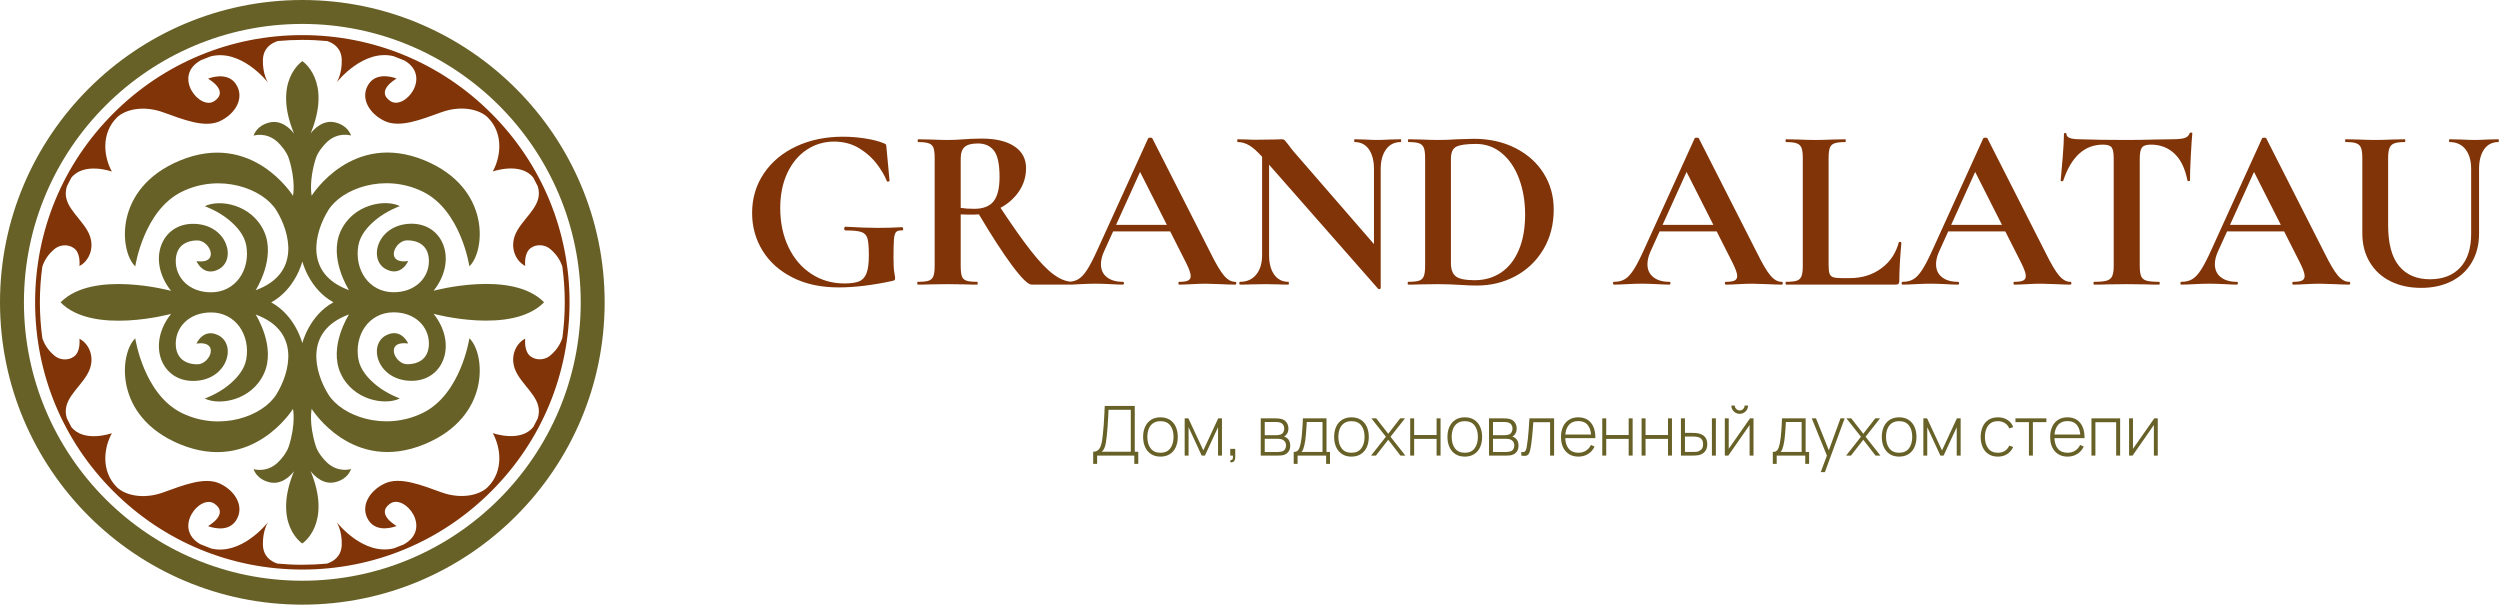 <?xml version="1.0" encoding="UTF-8"?> <svg xmlns="http://www.w3.org/2000/svg" width="215" height="52" viewBox="0 0 215 52" fill="none"><path d="M26.714 40.513C26.714 40.513 27.517 41.673 28.677 41.495C29.144 41.423 29.899 41.138 30.194 40.335C30.194 40.335 29.123 40.692 28.142 39.799C27.818 39.505 27.333 38.915 27.16 38.372C26.535 36.408 26.803 35.159 26.803 35.159C26.803 35.159 30.283 40.781 36.529 38.193C42.288 35.807 41.705 30.341 40.366 29.092C40.366 29.092 39.652 33.91 36.351 35.516C33.047 37.124 29.391 35.784 28.231 33.91C27.071 32.036 26.089 28.468 30.015 27.04C29.973 27.105 28.243 29.833 29.302 32.125C30.372 34.446 33.139 34.892 34.388 34.267C34.388 34.267 33.265 33.871 32.335 33.107C31.616 32.516 30.974 31.772 30.818 30.876C30.461 28.824 31.711 26.861 33.852 26.861C35.726 26.861 36.886 28.11 36.886 29.538C36.886 30.787 36.083 31.322 35.012 31.322C33.942 31.322 33.049 29.27 35.102 29.538C35.102 29.538 34.517 28.18 33.228 28.824C31.622 29.627 32.425 32.661 35.28 32.75C38.135 32.839 39.385 29.612 37.288 26.988C37.288 26.988 44.025 28.824 46.791 25.996C44.025 23.169 37.288 25.005 37.288 25.005C39.385 22.381 38.135 19.153 35.28 19.242C32.425 19.332 31.622 22.366 33.228 23.169C34.517 23.813 35.102 22.455 35.102 22.455C33.049 22.722 33.941 20.67 35.012 20.67C36.083 20.67 36.886 21.206 36.886 22.455C36.886 23.882 35.726 25.132 33.852 25.132C31.711 25.132 30.461 23.169 30.818 21.116C30.974 20.221 31.616 19.476 32.335 18.885C33.265 18.122 34.388 17.725 34.388 17.725C33.139 17.101 30.372 17.547 29.302 19.867C28.243 22.16 29.973 24.887 30.015 24.952C26.089 23.525 27.071 19.956 28.231 18.082C29.391 16.209 33.047 14.868 36.351 16.476C39.652 18.082 40.366 22.901 40.366 22.901C41.705 21.652 42.288 16.185 36.529 13.799C30.283 11.212 26.803 16.833 26.803 16.833C26.803 16.833 26.535 15.584 27.16 13.621C27.333 13.078 27.818 12.487 28.142 12.193C29.123 11.301 30.194 11.658 30.194 11.658C29.899 10.855 29.144 10.57 28.677 10.498C27.517 10.319 26.714 11.479 26.714 11.479C28.588 6.928 26 5.255 26 5.255V5.263C26 5.263 23.412 6.936 25.286 11.487C25.286 11.487 24.483 10.327 23.323 10.505C22.856 10.577 22.1 10.862 21.806 11.665C21.806 11.665 22.877 11.308 23.858 12.201C24.181 12.495 24.667 13.085 24.84 13.628C25.464 15.591 25.197 16.841 25.197 16.841C25.197 16.841 21.717 11.219 15.47 13.807C9.712 16.193 10.295 21.659 11.633 22.908C11.633 22.908 12.347 18.09 15.649 16.484C18.953 14.876 22.609 16.216 23.769 18.09C24.929 19.964 25.91 23.532 21.985 24.96C22.027 24.895 23.757 22.167 22.698 19.875C21.628 17.555 18.861 17.108 17.612 17.733C17.612 17.733 18.735 18.13 19.664 18.893C20.384 19.484 21.026 20.228 21.181 21.124C21.538 23.176 20.289 25.139 18.148 25.139C16.274 25.139 15.114 23.89 15.114 22.462C15.114 21.213 15.917 20.678 16.987 20.678C18.058 20.678 18.951 22.73 16.898 22.462C16.898 22.462 17.483 23.82 18.772 23.176C20.378 22.373 19.575 19.339 16.72 19.25C13.864 19.161 12.615 22.388 14.712 25.013C14.712 25.013 7.975 23.176 5.209 26.004C7.975 28.832 14.712 26.995 14.712 26.995C12.615 29.62 13.864 32.847 16.72 32.758C19.575 32.669 20.378 29.635 18.772 28.831C17.483 28.187 16.898 29.545 16.898 29.545C18.951 29.278 18.058 31.33 16.987 31.33C15.917 31.33 15.114 30.795 15.114 29.545C15.114 28.118 16.274 26.869 18.148 26.869C20.289 26.869 21.538 28.832 21.181 30.884C21.026 31.779 20.384 32.524 19.664 33.115C18.735 33.878 17.612 34.275 17.612 34.275C18.861 34.899 21.628 34.453 22.698 32.133C23.757 29.841 22.027 27.113 21.985 27.048C25.91 28.476 24.929 32.044 23.769 33.918C22.609 35.792 18.953 37.132 15.649 35.524C12.347 33.918 11.633 29.099 11.633 29.099C10.295 30.349 9.712 35.815 15.47 38.201C21.717 40.789 25.197 35.167 25.197 35.167C25.197 35.167 25.464 36.416 24.84 38.379C24.667 38.922 24.181 39.513 23.858 39.807C22.877 40.699 21.806 40.343 21.806 40.343C22.1 41.146 22.855 41.431 23.323 41.503C24.483 41.681 25.286 40.521 25.286 40.521C23.412 45.072 26 46.745 26 46.745V46.737C26 46.737 28.588 45.064 26.714 40.513ZM26 29.513V29.52C26 29.52 25.421 27.146 23.324 26.004C25.421 24.862 26 22.487 26 22.487V22.48C26 22.48 26.579 24.854 28.676 25.996C26.579 27.138 26 29.513 26 29.513Z" fill="#676127"></path><path d="M42.25 9.75C37.91 5.409 32.139 3.019 26 3.019C19.861 3.019 14.09 5.409 9.75 9.75C5.409 14.09 3.019 19.861 3.019 26C3.019 32.139 5.409 37.91 9.75 42.25C14.09 46.591 19.861 48.981 26 48.981C32.139 48.981 37.91 46.591 42.25 42.25C46.591 37.91 48.981 32.139 48.981 26C48.981 19.861 46.591 14.09 42.25 9.75ZM23.852 48.468C23.258 48.267 22.638 47.82 22.611 46.859C22.578 45.678 23 44.986 23.05 44.907C22.92 45.071 20.734 47.783 18.168 47.173C17.85 47.055 17.535 46.931 17.224 46.8C14.826 45.421 17.209 42.473 18.44 43.315C19.749 44.211 17.889 45.244 17.889 45.244C17.889 45.244 19.543 45.932 20.299 44.761C21.057 43.59 20.261 42.228 18.922 41.593C17.614 40.973 15.753 41.731 14.032 42.35C12.31 42.971 10.744 42.59 10.045 41.891C8.667 40.513 8.934 38.494 9.623 37.254C9.623 37.254 7.238 38.104 6.137 36.725C6.003 36.477 5.874 36.225 5.749 35.972C5.277 34.438 6.706 33.529 7.488 32.225C8.315 30.848 7.657 29.543 6.83 29.13C6.83 29.13 6.938 30.002 6.538 30.493C6.137 30.984 5.271 31.078 4.681 30.584C4.109 30.106 3.81 29.591 3.64 29.078C3.503 28.072 3.43 27.044 3.43 26C3.43 24.96 3.502 23.938 3.638 22.936C3.808 22.421 4.107 21.904 4.681 21.424C5.271 20.93 6.137 21.024 6.538 21.515C6.938 22.006 6.83 22.878 6.83 22.878C7.657 22.465 8.314 21.16 7.487 19.783C6.701 18.472 5.262 17.56 5.756 16.013C5.875 15.772 5.997 15.533 6.125 15.297C7.22 13.897 9.623 14.754 9.623 14.754C8.934 13.514 8.667 11.495 10.044 10.117C10.744 9.418 12.309 9.037 14.031 9.658C15.753 10.277 17.613 11.035 18.922 10.414C20.261 9.78 21.057 8.417 20.299 7.247C19.542 6.076 17.889 6.765 17.889 6.765C17.889 6.765 19.749 7.797 18.439 8.693C17.199 9.542 14.788 6.539 17.284 5.175C17.554 5.062 17.827 4.954 18.103 4.852C20.696 4.18 22.918 6.936 23.05 7.101C22.999 7.022 22.577 6.33 22.61 5.149C22.638 4.169 23.282 3.724 23.887 3.529C24.582 3.465 25.287 3.43 25.999 3.43C26.724 3.43 27.44 3.466 28.147 3.532C28.742 3.733 29.362 4.18 29.389 5.141C29.422 6.322 29 7.013 28.949 7.092C29.079 6.929 31.266 4.217 33.832 4.827C34.15 4.945 34.465 5.069 34.776 5.2C37.174 6.579 34.79 9.527 33.56 8.685C32.251 7.789 34.11 6.756 34.11 6.756C34.11 6.756 32.457 6.068 31.7 7.238C30.942 8.409 31.738 9.772 33.078 10.406C34.386 11.027 36.246 10.269 37.968 9.649C39.69 9.029 41.255 9.41 41.955 10.109C43.332 11.487 43.065 13.506 42.377 14.746C42.377 14.746 44.762 13.896 45.863 15.275C45.997 15.523 46.126 15.774 46.251 16.028C46.723 17.561 45.294 18.471 44.512 19.774C43.685 21.152 44.343 22.457 45.17 22.87C45.17 22.87 45.062 21.997 45.462 21.506C45.862 21.015 46.728 20.922 47.319 21.416C47.891 21.894 48.189 22.409 48.36 22.921C48.497 23.928 48.57 24.956 48.57 26C48.57 27.04 48.498 28.062 48.362 29.064C48.192 29.579 47.893 30.096 47.319 30.576C46.728 31.07 45.862 30.976 45.462 30.485C45.062 29.994 45.17 29.121 45.17 29.121C44.343 29.535 43.685 30.84 44.512 32.217C45.298 33.527 46.738 34.44 46.243 35.987C46.124 36.228 46.002 36.467 45.875 36.703C44.779 38.103 42.377 37.246 42.377 37.246C43.066 38.486 43.333 40.505 41.955 41.882C41.256 42.582 39.69 42.963 37.968 42.342C36.247 41.723 34.386 40.965 33.078 41.585C31.738 42.219 30.942 43.582 31.7 44.753C32.457 45.924 34.111 45.235 34.111 45.235C34.111 45.235 32.251 44.203 33.56 43.306C34.8 42.457 37.212 45.461 34.716 46.824C34.445 46.938 34.172 47.045 33.897 47.148C31.303 47.82 29.081 45.064 28.95 44.899C29 44.978 29.422 45.67 29.389 46.85C29.362 47.831 28.717 48.276 28.113 48.471C27.417 48.535 26.712 48.57 26 48.57C25.275 48.57 24.559 48.534 23.852 48.468Z" fill="#813408"></path><path d="M26 52C11.664 52 0 40.337 0 26C0 11.663 11.664 0 26 0C40.336 0 52 11.663 52 26C52 40.337 40.336 52 26 52ZM26 2.058C12.798 2.058 2.058 12.798 2.058 26C2.058 39.202 12.798 49.942 26 49.942C39.202 49.942 49.942 39.202 49.942 26C49.942 12.798 39.202 2.058 26 2.058Z" fill="#676127"></path><path d="M77.581 19.538C76.848 19.578 76.141 19.597 75.461 19.597C74.754 19.597 73.834 19.564 72.701 19.497C72.674 19.497 72.651 19.514 72.631 19.547C72.611 19.581 72.601 19.617 72.601 19.657C72.601 19.764 72.641 19.817 72.721 19.817C73.374 19.817 73.831 19.864 74.091 19.957C74.351 20.051 74.521 20.234 74.601 20.507C74.681 20.781 74.721 21.264 74.721 21.957C74.721 22.637 74.654 23.151 74.521 23.497C74.388 23.844 74.174 24.077 73.881 24.197C73.588 24.317 73.168 24.377 72.621 24.377C71.568 24.377 70.621 24.104 69.781 23.557C68.941 23.011 68.284 22.244 67.811 21.257C67.338 20.27 67.101 19.151 67.101 17.897C67.101 16.751 67.304 15.744 67.711 14.877C68.118 14.01 68.674 13.344 69.381 12.877C70.088 12.411 70.868 12.177 71.721 12.177C72.548 12.177 73.274 12.371 73.901 12.757C74.528 13.144 75.034 13.597 75.421 14.117C75.808 14.637 76.088 15.117 76.261 15.557C76.274 15.611 76.318 15.63 76.391 15.617C76.464 15.604 76.501 15.577 76.501 15.537L76.241 12.757C76.228 12.571 76.211 12.461 76.191 12.427C76.171 12.394 76.088 12.351 75.941 12.297C75.555 12.137 75.041 12.007 74.401 11.907C73.761 11.807 73.121 11.757 72.481 11.757C71.001 11.757 69.668 12.034 68.481 12.587C67.294 13.14 66.365 13.917 65.691 14.917C65.018 15.917 64.681 17.05 64.681 18.317C64.681 19.504 64.981 20.584 65.581 21.557C66.181 22.531 67.041 23.301 68.161 23.867C69.281 24.434 70.602 24.717 72.121 24.717C73.494 24.717 75.041 24.53 76.761 24.157C76.855 24.131 76.915 24.104 76.941 24.077C76.968 24.051 76.981 23.997 76.981 23.917C76.981 23.851 76.958 23.691 76.911 23.437C76.865 23.184 76.841 22.757 76.841 22.157C76.841 21.397 76.855 20.864 76.881 20.558C76.908 20.251 76.971 20.047 77.071 19.947C77.171 19.848 77.341 19.804 77.581 19.817C77.648 19.817 77.678 19.771 77.671 19.677C77.664 19.584 77.634 19.538 77.581 19.538Z" fill="#813408"></path><path d="M106.221 24.237C105.887 24.237 105.567 24.057 105.261 23.697C104.954 23.337 104.567 22.684 104.101 21.738L99.101 11.898C99.087 11.858 99.027 11.838 98.921 11.838C98.827 11.838 98.767 11.858 98.741 11.898L94.401 21.438C94.054 22.211 93.754 22.794 93.501 23.187C93.247 23.581 92.994 23.854 92.741 24.007C92.547 24.125 92.316 24.197 92.052 24.224C91.578 24.173 91.094 23.965 90.601 23.598C90.027 23.171 89.371 22.484 88.631 21.537C87.932 20.644 87.068 19.419 86.043 17.872C86.671 17.538 87.188 17.088 87.591 16.517C88.024 15.904 88.241 15.217 88.241 14.457C88.241 13.658 87.907 13.034 87.241 12.588C86.574 12.141 85.634 11.918 84.421 11.918C84.101 11.918 83.811 11.925 83.551 11.938C83.291 11.951 83.074 11.964 82.901 11.978C82.407 12.018 81.934 12.038 81.481 12.038C81.121 12.038 80.634 12.024 80.021 11.998L78.961 11.978C78.934 11.978 78.921 12.018 78.921 12.098C78.921 12.178 78.934 12.218 78.961 12.218C79.374 12.218 79.681 12.254 79.881 12.328C80.081 12.401 80.214 12.531 80.281 12.718C80.347 12.905 80.381 13.198 80.381 13.598V22.858C80.381 23.257 80.344 23.555 80.271 23.747C80.197 23.941 80.064 24.071 79.871 24.137C79.677 24.204 79.368 24.237 78.941 24.237C78.901 24.237 78.881 24.277 78.881 24.357C78.881 24.437 78.901 24.477 78.941 24.477C79.394 24.477 79.754 24.471 80.021 24.457L81.481 24.437L83.001 24.457C83.254 24.471 83.601 24.477 84.041 24.477C84.067 24.477 84.081 24.437 84.081 24.357C84.081 24.277 84.067 24.237 84.041 24.237C83.614 24.237 83.304 24.204 83.111 24.137C82.917 24.071 82.787 23.944 82.721 23.758C82.654 23.571 82.621 23.271 82.621 22.858V18.438C82.834 18.451 83.201 18.457 83.721 18.457C83.877 18.457 84.032 18.448 84.186 18.434C85.287 20.286 86.233 21.747 87.021 22.808C87.847 23.921 88.414 24.477 88.721 24.477H92.281C92.288 24.477 92.294 24.473 92.3 24.467C92.48 24.46 92.68 24.451 92.901 24.437C93.407 24.411 93.841 24.397 94.201 24.397C94.574 24.397 95.014 24.411 95.52 24.437C95.974 24.464 96.321 24.477 96.561 24.477C96.627 24.477 96.66 24.437 96.66 24.357C96.66 24.277 96.627 24.237 96.561 24.237C95.987 24.237 95.531 24.104 95.191 23.837C94.851 23.571 94.681 23.198 94.681 22.717C94.681 22.384 94.767 22.024 94.941 21.637L95.73 19.898H100.634L102.001 22.598C102.267 23.131 102.401 23.511 102.401 23.738C102.401 23.924 102.324 24.054 102.171 24.128C102.017 24.201 101.767 24.238 101.421 24.238C101.367 24.238 101.341 24.278 101.341 24.358C101.341 24.438 101.367 24.478 101.421 24.478C101.687 24.478 102.047 24.465 102.501 24.438C102.981 24.411 103.387 24.398 103.721 24.398C103.974 24.398 104.394 24.411 104.98 24.438C105.54 24.465 105.954 24.478 106.221 24.478C106.287 24.478 106.32 24.438 106.32 24.358C106.32 24.278 106.287 24.237 106.221 24.237ZM82.621 17.878V13.637C82.621 13.171 82.734 12.838 82.961 12.638C83.187 12.438 83.567 12.338 84.101 12.338C84.701 12.338 85.161 12.544 85.481 12.958C85.801 13.371 85.961 14.124 85.961 15.218C85.961 16.178 85.791 16.875 85.451 17.308C85.111 17.741 84.554 17.958 83.781 17.958C83.327 17.958 82.941 17.931 82.621 17.878ZM95.983 19.337L98.046 14.786L100.35 19.337H95.983Z" fill="#813408"></path><path d="M120.461 11.977L119.561 11.998C119.081 12.024 118.707 12.037 118.441 12.037C118.147 12.037 117.787 12.024 117.361 11.998L116.501 11.977C116.474 11.977 116.461 12.017 116.461 12.097C116.461 12.177 116.474 12.217 116.501 12.217C117.021 12.217 117.427 12.424 117.721 12.837C118.014 13.251 118.161 13.817 118.161 14.537V20.993L111.241 13.017C111.147 12.911 110.987 12.704 110.761 12.397C110.627 12.224 110.534 12.111 110.481 12.057C110.427 12.004 110.347 11.977 110.241 11.977C109.974 11.977 109.747 11.984 109.561 11.997L108.041 12.017C107.707 12.017 107.454 12.011 107.281 11.997L106.441 11.977C106.414 11.977 106.401 12.017 106.401 12.097C106.401 12.177 106.414 12.217 106.441 12.217C106.787 12.217 107.127 12.317 107.461 12.517C107.765 12.7 108.125 13.023 108.541 13.483V21.937C108.541 22.644 108.371 23.204 108.031 23.617C107.691 24.03 107.227 24.237 106.641 24.237C106.601 24.237 106.581 24.277 106.581 24.357C106.581 24.437 106.601 24.477 106.641 24.477C107.067 24.477 107.394 24.47 107.621 24.457L108.861 24.437L109.941 24.457C110.141 24.47 110.427 24.477 110.801 24.477C110.827 24.477 110.841 24.437 110.841 24.357C110.841 24.277 110.827 24.237 110.801 24.237C110.281 24.237 109.874 24.03 109.581 23.617C109.287 23.204 109.141 22.644 109.141 21.937V14.164L118.521 24.837C118.547 24.864 118.591 24.87 118.651 24.857C118.711 24.844 118.741 24.817 118.741 24.777V14.537C118.741 13.831 118.894 13.267 119.201 12.847C119.507 12.427 119.927 12.217 120.461 12.217C120.487 12.217 120.501 12.177 120.501 12.097C120.501 12.017 120.487 11.977 120.461 11.977Z" fill="#813408"></path><path d="M130.33 12.737C129.283 12.204 128.087 11.937 126.74 11.937C126.5 11.937 126.033 11.951 125.34 11.977C124.767 12.017 124.207 12.037 123.66 12.037C123.3 12.037 122.814 12.024 122.201 11.998L121.141 11.977C121.101 11.977 121.081 12.017 121.081 12.097C121.081 12.177 121.101 12.217 121.141 12.217C121.554 12.217 121.857 12.254 122.05 12.327C122.244 12.401 122.377 12.531 122.45 12.717C122.524 12.904 122.56 13.197 122.56 13.597V22.857C122.56 23.257 122.524 23.554 122.45 23.747C122.377 23.941 122.24 24.071 122.041 24.137C121.841 24.204 121.527 24.237 121.101 24.237C121.074 24.237 121.061 24.277 121.061 24.357C121.061 24.437 121.074 24.477 121.101 24.477C121.554 24.477 121.914 24.471 122.181 24.457L123.66 24.437C124.047 24.437 124.397 24.444 124.71 24.457C125.024 24.471 125.287 24.484 125.5 24.497C126.087 24.537 126.594 24.557 127.02 24.557C128.22 24.557 129.323 24.287 130.33 23.747C131.337 23.207 132.137 22.441 132.73 21.447C133.324 20.454 133.62 19.311 133.62 18.017C133.62 16.871 133.333 15.837 132.76 14.917C132.187 13.998 131.377 13.271 130.33 12.737ZM130.61 21.518C130.244 22.371 129.733 23.015 129.08 23.448C128.427 23.881 127.673 24.097 126.82 24.097C126.02 24.097 125.48 23.988 125.2 23.767C124.92 23.547 124.78 23.171 124.78 22.637V13.637C124.78 13.118 124.934 12.777 125.24 12.617C125.547 12.458 126.113 12.378 126.94 12.378C127.78 12.378 128.52 12.644 129.16 13.178C129.8 13.711 130.293 14.441 130.64 15.368C130.987 16.294 131.16 17.325 131.16 18.458C131.16 19.644 130.977 20.664 130.61 21.518Z" fill="#813408"></path><path d="M153.22 24.237C152.886 24.237 152.566 24.057 152.26 23.697C151.953 23.337 151.566 22.684 151.1 21.738L146.1 11.898C146.086 11.858 146.026 11.838 145.92 11.838C145.826 11.838 145.766 11.858 145.74 11.898L141.4 21.438C141.053 22.211 140.753 22.794 140.5 23.187C140.246 23.581 139.993 23.854 139.74 24.007C139.487 24.161 139.173 24.237 138.8 24.237C138.747 24.237 138.72 24.277 138.72 24.357C138.72 24.437 138.747 24.477 138.8 24.477C139.08 24.477 139.447 24.464 139.9 24.437C140.406 24.411 140.84 24.397 141.2 24.397C141.573 24.397 142.013 24.411 142.52 24.437C142.973 24.464 143.32 24.477 143.56 24.477C143.626 24.477 143.66 24.437 143.66 24.357C143.66 24.277 143.626 24.237 143.56 24.237C142.986 24.237 142.53 24.104 142.19 23.837C141.85 23.571 141.68 23.198 141.68 22.717C141.68 22.384 141.766 22.024 141.94 21.637L142.729 19.898H147.633L149 22.598C149.266 23.131 149.4 23.511 149.4 23.738C149.4 23.924 149.323 24.054 149.17 24.128C149.017 24.201 148.766 24.238 148.42 24.238C148.366 24.238 148.34 24.278 148.34 24.358C148.34 24.438 148.366 24.478 148.42 24.478C148.686 24.478 149.046 24.465 149.5 24.438C149.98 24.411 150.387 24.398 150.72 24.398C150.973 24.398 151.393 24.411 151.98 24.438C152.54 24.465 152.953 24.478 153.22 24.478C153.286 24.478 153.32 24.438 153.32 24.358C153.32 24.278 153.286 24.237 153.22 24.237ZM142.982 19.337L145.045 14.786L147.349 19.337H142.982Z" fill="#813408"></path><path d="M163.47 20.827C163.436 20.807 163.406 20.797 163.379 20.797C163.326 20.797 163.299 20.811 163.299 20.837C163.046 21.784 162.54 22.534 161.78 23.087C161.02 23.641 160.12 23.918 159.079 23.918H158.4C158.053 23.918 157.803 23.891 157.65 23.837C157.496 23.784 157.393 23.681 157.34 23.527C157.286 23.374 157.26 23.124 157.26 22.777V13.618C157.26 13.217 157.293 12.921 157.36 12.728C157.426 12.534 157.56 12.401 157.76 12.328C157.96 12.254 158.266 12.218 158.68 12.218C158.72 12.218 158.74 12.178 158.74 12.098C158.74 12.018 158.72 11.978 158.68 11.978L157.66 11.998C157.046 12.024 156.54 12.038 156.14 12.038C155.74 12.038 155.233 12.024 154.62 11.998L153.6 11.978C153.573 11.978 153.56 12.018 153.56 12.098C153.56 12.178 153.573 12.218 153.6 12.218C154.013 12.218 154.32 12.254 154.52 12.328C154.72 12.401 154.856 12.531 154.93 12.718C155.003 12.905 155.04 13.198 155.04 13.598V22.858C155.04 23.257 155.003 23.555 154.93 23.747C154.856 23.941 154.723 24.071 154.53 24.137C154.336 24.204 154.026 24.237 153.6 24.237C153.573 24.237 153.56 24.277 153.56 24.357C153.56 24.437 153.573 24.477 153.6 24.477H163.04C163.146 24.477 163.223 24.454 163.27 24.407C163.316 24.361 163.34 24.284 163.34 24.177C163.34 23.297 163.4 22.197 163.52 20.877C163.52 20.864 163.503 20.847 163.47 20.827Z" fill="#813408"></path><path d="M178.04 24.237C177.706 24.237 177.386 24.057 177.079 23.697C176.773 23.337 176.386 22.684 175.92 21.738L170.92 11.898C170.906 11.858 170.846 11.838 170.74 11.838C170.646 11.838 170.586 11.858 170.56 11.898L166.22 21.438C165.873 22.211 165.573 22.794 165.32 23.187C165.066 23.581 164.813 23.854 164.56 24.007C164.306 24.161 163.993 24.237 163.62 24.237C163.567 24.237 163.54 24.277 163.54 24.357C163.54 24.437 163.567 24.477 163.62 24.477C163.9 24.477 164.266 24.464 164.72 24.437C165.226 24.411 165.66 24.397 166.02 24.397C166.393 24.397 166.833 24.411 167.34 24.437C167.793 24.464 168.14 24.477 168.38 24.477C168.446 24.477 168.479 24.437 168.479 24.357C168.479 24.277 168.446 24.237 168.38 24.237C167.806 24.237 167.35 24.104 167.01 23.837C166.67 23.571 166.5 23.198 166.5 22.717C166.5 22.384 166.586 22.024 166.76 21.637L167.548 19.898H172.453L173.82 22.598C174.086 23.131 174.22 23.511 174.22 23.738C174.22 23.924 174.143 24.054 173.99 24.128C173.836 24.201 173.586 24.238 173.24 24.238C173.186 24.238 173.16 24.278 173.16 24.358C173.16 24.438 173.186 24.478 173.24 24.478C173.506 24.478 173.866 24.465 174.32 24.438C174.8 24.411 175.206 24.398 175.54 24.398C175.793 24.398 176.213 24.411 176.799 24.438C177.359 24.465 177.773 24.478 178.04 24.478C178.106 24.478 178.139 24.438 178.139 24.358C178.139 24.278 178.106 24.237 178.04 24.237ZM167.802 19.337L169.865 14.786L172.169 19.337H167.802Z" fill="#813408"></path><path d="M184.209 12.687C184.336 12.521 184.592 12.438 184.979 12.438C185.779 12.438 186.452 12.694 186.999 13.207C187.546 13.721 187.919 14.491 188.119 15.518C188.132 15.557 188.172 15.577 188.239 15.577C188.306 15.577 188.339 15.557 188.339 15.518C188.339 14.984 188.362 14.277 188.409 13.397C188.456 12.518 188.499 11.877 188.539 11.477C188.539 11.424 188.502 11.397 188.429 11.397C188.356 11.397 188.312 11.424 188.299 11.477C188.232 11.677 188.082 11.811 187.849 11.877C187.616 11.944 187.246 11.977 186.739 11.977L185.379 11.998C184.499 12.024 183.666 12.037 182.879 12.037C181.346 12.037 180.006 12.017 178.859 11.977C178.099 11.977 177.719 11.831 177.719 11.537C177.719 11.471 177.682 11.437 177.609 11.437C177.536 11.437 177.499 11.471 177.499 11.537C177.499 11.964 177.466 12.601 177.399 13.447C177.332 14.294 177.273 14.984 177.219 15.518C177.219 15.557 177.252 15.581 177.319 15.588C177.386 15.594 177.426 15.577 177.439 15.537C178.132 13.471 179.272 12.438 180.859 12.438C181.232 12.438 181.479 12.518 181.599 12.677C181.719 12.837 181.779 13.144 181.779 13.597V22.857C181.779 23.257 181.736 23.554 181.649 23.747C181.562 23.941 181.402 24.071 181.169 24.137C180.936 24.204 180.579 24.237 180.099 24.237C180.059 24.237 180.039 24.277 180.039 24.357C180.039 24.437 180.059 24.477 180.099 24.477C180.593 24.477 180.979 24.471 181.259 24.457L182.879 24.437L184.539 24.457C184.819 24.471 185.199 24.477 185.679 24.477C185.719 24.477 185.739 24.437 185.739 24.357C185.739 24.277 185.719 24.237 185.679 24.237C185.186 24.237 184.826 24.204 184.599 24.137C184.372 24.071 184.219 23.944 184.139 23.757C184.059 23.571 184.019 23.271 184.019 22.857V13.637C184.019 13.171 184.082 12.854 184.209 12.687Z" fill="#813408"></path><path d="M202.019 24.237C201.686 24.237 201.366 24.057 201.059 23.697C200.752 23.337 200.365 22.684 199.899 21.738L194.899 11.898C194.886 11.858 194.826 11.838 194.719 11.838C194.626 11.838 194.566 11.858 194.539 11.898L190.199 21.438C189.852 22.211 189.552 22.794 189.299 23.187C189.046 23.581 188.792 23.854 188.539 24.007C188.286 24.161 187.972 24.237 187.599 24.237C187.546 24.237 187.519 24.277 187.519 24.357C187.519 24.437 187.546 24.477 187.599 24.477C187.879 24.477 188.246 24.464 188.699 24.437C189.206 24.411 189.639 24.397 189.999 24.397C190.372 24.397 190.812 24.411 191.319 24.437C191.772 24.464 192.119 24.477 192.359 24.477C192.426 24.477 192.459 24.437 192.459 24.357C192.459 24.277 192.426 24.237 192.359 24.237C191.786 24.237 191.329 24.104 190.989 23.837C190.649 23.571 190.479 23.198 190.479 22.717C190.479 22.384 190.566 22.024 190.739 21.637L191.528 19.898H196.432L197.799 22.598C198.066 23.131 198.199 23.511 198.199 23.738C198.199 23.924 198.122 24.054 197.969 24.128C197.816 24.201 197.566 24.238 197.219 24.238C197.166 24.238 197.139 24.278 197.139 24.358C197.139 24.438 197.166 24.478 197.219 24.478C197.486 24.478 197.846 24.465 198.299 24.438C198.779 24.411 199.186 24.398 199.519 24.398C199.772 24.398 200.192 24.411 200.779 24.438C201.339 24.465 201.752 24.478 202.019 24.478C202.085 24.478 202.119 24.438 202.119 24.358C202.119 24.278 202.085 24.237 202.019 24.237ZM191.782 19.337L193.845 14.786L196.149 19.337H191.782Z" fill="#813408"></path><path d="M214.859 11.977L213.939 11.998C213.459 12.024 213.092 12.037 212.839 12.037C212.532 12.037 212.126 12.024 211.619 11.998L210.659 11.977C210.633 11.977 210.619 12.017 210.619 12.097C210.619 12.177 210.633 12.217 210.659 12.217C211.246 12.217 211.703 12.424 212.029 12.837C212.356 13.251 212.519 13.817 212.519 14.537V20.117C212.519 21.371 212.206 22.334 211.579 23.007C210.952 23.681 210.086 24.017 208.979 24.017C207.832 24.017 206.946 23.637 206.319 22.877C205.692 22.117 205.379 20.944 205.379 19.357V13.637C205.379 13.237 205.416 12.941 205.489 12.748C205.562 12.554 205.696 12.417 205.889 12.337C206.082 12.257 206.386 12.217 206.799 12.217C206.839 12.217 206.859 12.177 206.859 12.097C206.859 12.017 206.839 11.977 206.799 11.977L205.779 11.998C205.166 12.024 204.659 12.037 204.259 12.037C203.899 12.037 203.412 12.024 202.799 11.998L201.739 11.977C201.699 11.977 201.679 12.017 201.679 12.097C201.679 12.177 201.699 12.217 201.739 12.217C202.153 12.217 202.456 12.254 202.649 12.327C202.842 12.401 202.976 12.531 203.049 12.717C203.122 12.904 203.159 13.197 203.159 13.597V20.057C203.159 21.017 203.376 21.854 203.809 22.567C204.243 23.281 204.839 23.824 205.599 24.197C206.359 24.57 207.232 24.757 208.219 24.757C209.206 24.757 210.076 24.567 210.829 24.187C211.583 23.807 212.166 23.264 212.579 22.557C212.992 21.851 213.199 21.031 213.199 20.097V14.537C213.199 13.817 213.346 13.251 213.639 12.837C213.932 12.424 214.339 12.217 214.859 12.217C214.886 12.217 214.899 12.177 214.899 12.097C214.899 12.017 214.886 11.977 214.859 11.977Z" fill="#813408"></path><path d="M94.013 39.891V38.848C94.186 38.848 94.325 38.803 94.427 38.714C94.53 38.626 94.608 38.507 94.662 38.36C94.715 38.213 94.755 38.05 94.782 37.872C94.808 37.695 94.83 37.516 94.848 37.336C94.878 37.067 94.902 36.808 94.919 36.559C94.937 36.31 94.953 36.053 94.966 35.787C94.978 35.521 94.993 35.229 95.008 34.911H97.59V38.848H97.892V39.891H97.549V39.18H94.353V39.891H94.013ZM94.751 38.848H97.249V35.243H95.334C95.323 35.494 95.31 35.741 95.297 35.983C95.285 36.225 95.269 36.468 95.251 36.712C95.234 36.956 95.212 37.208 95.186 37.466C95.162 37.697 95.135 37.902 95.105 38.081C95.074 38.26 95.031 38.413 94.976 38.541C94.921 38.668 94.846 38.771 94.751 38.848Z" fill="#676127"></path><path d="M99.799 39.269C99.481 39.269 99.211 39.196 98.989 39.052C98.768 38.908 98.599 38.709 98.482 38.454C98.366 38.199 98.308 37.905 98.308 37.573C98.308 37.239 98.367 36.945 98.485 36.691C98.604 36.438 98.774 36.24 98.997 36.1C99.219 35.96 99.486 35.889 99.799 35.889C100.116 35.889 100.387 35.961 100.609 36.104C100.831 36.248 101 36.446 101.116 36.699C101.232 36.952 101.289 37.243 101.289 37.573C101.289 37.911 101.231 38.207 101.115 38.461C100.998 38.715 100.828 38.913 100.605 39.055C100.381 39.197 100.113 39.269 99.799 39.269ZM99.799 38.937C100.176 38.937 100.458 38.81 100.645 38.557C100.832 38.304 100.925 37.976 100.925 37.573C100.925 37.162 100.831 36.834 100.643 36.589C100.456 36.344 100.174 36.221 99.799 36.221C99.544 36.221 99.333 36.279 99.167 36.395C99.001 36.51 98.877 36.669 98.795 36.872C98.713 37.075 98.672 37.308 98.672 37.573C98.672 37.984 98.767 38.314 98.958 38.563C99.149 38.812 99.429 38.937 99.799 38.937Z" fill="#676127"></path><path d="M101.882 39.18V35.978H102.202L103.486 38.735L104.766 35.978H105.089V39.18H104.751V36.74L103.622 39.18H103.346L102.217 36.74V39.18H101.882Z" fill="#676127"></path><path d="M105.801 39.752L105.825 39.568C105.898 39.572 105.949 39.556 105.979 39.519C106.008 39.483 106.026 39.434 106.031 39.374C106.036 39.314 106.036 39.249 106.032 39.18H105.801V38.602H106.231V39.328C106.231 39.484 106.19 39.6 106.109 39.678C106.028 39.755 105.925 39.779 105.801 39.752Z" fill="#676127"></path><path d="M108.424 39.18V35.978H109.695C109.75 35.978 109.827 35.982 109.925 35.989C110.023 35.996 110.116 36.011 110.205 36.035C110.393 36.082 110.54 36.181 110.645 36.331C110.751 36.481 110.804 36.656 110.804 36.856C110.804 36.962 110.788 37.061 110.758 37.151C110.727 37.241 110.681 37.32 110.62 37.389C110.592 37.423 110.561 37.453 110.525 37.48C110.49 37.506 110.455 37.528 110.421 37.543C110.481 37.555 110.548 37.586 110.623 37.635C110.737 37.707 110.823 37.8 110.878 37.917C110.933 38.034 110.961 38.168 110.961 38.32C110.961 38.539 110.908 38.717 110.802 38.854C110.697 38.99 110.56 39.082 110.392 39.13C110.311 39.153 110.225 39.167 110.134 39.172C110.043 39.177 109.96 39.18 109.885 39.18L108.424 39.18ZM108.768 37.425H109.764C109.811 37.425 109.867 37.422 109.933 37.415C109.998 37.408 110.056 37.395 110.108 37.378C110.222 37.338 110.307 37.271 110.363 37.175C110.418 37.079 110.445 36.976 110.445 36.865C110.445 36.74 110.416 36.632 110.357 36.54C110.297 36.448 110.211 36.383 110.099 36.343C110.019 36.318 109.937 36.302 109.851 36.297C109.765 36.292 109.711 36.29 109.69 36.29H108.768V37.425ZM108.768 38.871H109.876C109.918 38.871 109.972 38.868 110.04 38.861C110.107 38.854 110.166 38.845 110.217 38.833C110.352 38.801 110.449 38.736 110.509 38.639C110.569 38.541 110.6 38.432 110.6 38.314C110.6 38.158 110.553 38.03 110.46 37.93C110.367 37.831 110.241 37.771 110.081 37.751C110.035 37.743 109.988 37.739 109.937 37.737C109.887 37.736 109.84 37.736 109.796 37.736H108.768V38.871Z" fill="#676127"></path><path d="M111.258 39.891V38.868C111.441 38.868 111.574 38.81 111.656 38.694C111.738 38.577 111.805 38.394 111.856 38.145C111.89 37.979 111.918 37.8 111.941 37.606C111.964 37.412 111.983 37.185 112 36.924C112.017 36.663 112.034 36.348 112.052 35.978H114.08V38.868H114.379V39.891H114.047V39.18H111.593V39.891H111.258ZM111.925 38.868H113.736V36.29H112.381C112.373 36.452 112.363 36.624 112.351 36.807C112.34 36.99 112.326 37.172 112.31 37.354C112.294 37.535 112.275 37.706 112.254 37.867C112.232 38.027 112.206 38.165 112.177 38.282C112.145 38.414 112.111 38.529 112.076 38.628C112.04 38.727 111.99 38.807 111.925 38.868Z" fill="#676127"></path><path d="M116.226 39.269C115.908 39.269 115.638 39.196 115.417 39.052C115.195 38.908 115.026 38.709 114.91 38.454C114.793 38.199 114.735 37.905 114.735 37.573C114.735 37.239 114.794 36.945 114.912 36.691C115.031 36.438 115.202 36.24 115.424 36.1C115.646 35.96 115.913 35.889 116.226 35.889C116.544 35.889 116.814 35.961 117.036 36.104C117.259 36.248 117.428 36.446 117.543 36.699C117.659 36.952 117.717 37.243 117.717 37.573C117.717 37.911 117.658 38.207 117.542 38.461C117.425 38.715 117.255 38.913 117.032 39.055C116.809 39.198 116.54 39.269 116.226 39.269ZM116.226 38.937C116.603 38.937 116.885 38.81 117.072 38.557C117.259 38.304 117.352 37.976 117.352 37.573C117.352 37.162 117.258 36.834 117.07 36.589C116.883 36.344 116.601 36.221 116.226 36.221C115.971 36.221 115.76 36.279 115.594 36.395C115.428 36.51 115.304 36.669 115.222 36.872C115.14 37.075 115.099 37.308 115.099 37.573C115.099 37.984 115.195 38.314 115.385 38.563C115.576 38.812 115.856 38.937 116.226 38.937Z" fill="#676127"></path><path d="M117.909 39.18L119.187 37.561L117.939 35.978H118.354L119.388 37.303L120.417 35.978H120.831L119.584 37.561L120.861 39.18H120.44L119.388 37.819L118.329 39.18H117.909Z" fill="#676127"></path><path d="M121.276 39.18V35.978H121.617V37.413H123.547V35.978H123.888V39.18H123.547V37.745H121.617V39.18H121.276Z" fill="#676127"></path><path d="M125.971 39.269C125.653 39.269 125.383 39.196 125.162 39.052C124.941 38.908 124.772 38.709 124.655 38.454C124.539 38.199 124.48 37.905 124.48 37.573C124.48 37.239 124.54 36.945 124.658 36.691C124.776 36.438 124.947 36.24 125.169 36.1C125.392 35.96 125.659 35.889 125.971 35.889C126.289 35.889 126.56 35.961 126.782 36.104C127.004 36.248 127.173 36.446 127.289 36.699C127.404 36.952 127.462 37.243 127.462 37.573C127.462 37.911 127.404 38.207 127.287 38.461C127.17 38.715 127.001 38.913 126.777 39.055C126.554 39.198 126.286 39.269 125.971 39.269ZM125.971 38.937C126.349 38.937 126.631 38.81 126.818 38.557C127.004 38.304 127.098 37.976 127.098 37.573C127.098 37.162 127.004 36.834 126.816 36.589C126.628 36.344 126.347 36.221 125.971 36.221C125.716 36.221 125.506 36.279 125.34 36.395C125.174 36.51 125.05 36.669 124.968 36.872C124.886 37.075 124.845 37.308 124.845 37.573C124.845 37.984 124.94 38.314 125.131 38.563C125.322 38.812 125.602 38.937 125.971 38.937Z" fill="#676127"></path><path d="M128.055 39.18V35.978H129.327C129.382 35.978 129.459 35.982 129.557 35.989C129.655 35.996 129.748 36.011 129.837 36.035C130.024 36.082 130.171 36.181 130.277 36.331C130.382 36.481 130.435 36.656 130.435 36.856C130.435 36.962 130.42 37.061 130.389 37.151C130.359 37.241 130.313 37.32 130.252 37.389C130.224 37.423 130.192 37.453 130.157 37.48C130.121 37.506 130.087 37.528 130.053 37.543C130.112 37.555 130.179 37.586 130.255 37.635C130.369 37.707 130.454 37.8 130.509 37.917C130.565 38.034 130.592 38.168 130.592 38.32C130.592 38.539 130.539 38.717 130.434 38.854C130.328 38.99 130.191 39.082 130.023 39.13C129.942 39.153 129.856 39.167 129.765 39.172C129.674 39.177 129.591 39.18 129.516 39.18L128.055 39.18ZM128.399 37.425H129.395C129.443 37.425 129.499 37.422 129.564 37.415C129.63 37.408 129.688 37.395 129.739 37.378C129.854 37.338 129.939 37.271 129.994 37.175C130.049 37.079 130.077 36.976 130.077 36.865C130.077 36.74 130.047 36.632 129.988 36.54C129.929 36.448 129.843 36.383 129.73 36.343C129.651 36.318 129.569 36.302 129.483 36.297C129.397 36.292 129.343 36.29 129.321 36.29H128.399V37.425ZM128.399 38.871H129.508C129.549 38.871 129.604 38.868 129.671 38.861C129.738 38.854 129.798 38.845 129.849 38.833C129.983 38.801 130.081 38.736 130.141 38.639C130.201 38.541 130.231 38.432 130.231 38.314C130.231 38.158 130.185 38.03 130.092 37.93C129.999 37.831 129.873 37.771 129.713 37.751C129.667 37.743 129.619 37.739 129.569 37.737C129.518 37.736 129.471 37.736 129.428 37.736H128.399V38.871Z" fill="#676127"></path><path d="M130.83 39.18V38.871C130.95 38.893 131.041 38.887 131.103 38.852C131.164 38.818 131.209 38.76 131.237 38.68C131.266 38.6 131.289 38.503 131.307 38.388C131.341 38.191 131.37 37.975 131.396 37.741C131.422 37.506 131.445 37.245 131.467 36.955C131.489 36.666 131.511 36.34 131.532 35.978H133.652V39.18H133.308V36.311H131.865C131.849 36.548 131.831 36.778 131.813 37.001C131.794 37.225 131.774 37.437 131.753 37.637C131.733 37.838 131.711 38.021 131.688 38.185C131.665 38.35 131.641 38.493 131.615 38.614C131.586 38.772 131.546 38.899 131.495 38.995C131.445 39.09 131.369 39.154 131.266 39.186C131.163 39.217 131.018 39.215 130.83 39.18Z" fill="#676127"></path><path d="M135.742 39.269C135.435 39.269 135.17 39.2 134.947 39.062C134.724 38.925 134.551 38.731 134.428 38.478C134.306 38.227 134.245 37.929 134.245 37.585C134.245 37.235 134.306 36.933 134.427 36.679C134.548 36.426 134.72 36.23 134.943 36.094C135.165 35.958 135.429 35.889 135.736 35.889C136.046 35.889 136.311 35.96 136.532 36.101C136.752 36.243 136.92 36.447 137.035 36.713C137.151 36.98 137.206 37.301 137.2 37.677H136.844V37.558C136.834 37.119 136.735 36.785 136.548 36.556C136.36 36.327 136.091 36.212 135.742 36.212C135.38 36.212 135.101 36.331 134.904 36.57C134.707 36.808 134.609 37.144 134.609 37.579C134.609 38.01 134.707 38.343 134.904 38.581C135.101 38.818 135.378 38.936 135.736 38.936C135.983 38.936 136.198 38.878 136.383 38.763C136.568 38.647 136.715 38.482 136.823 38.266L137.132 38.403C137.003 38.679 136.817 38.893 136.574 39.043C136.331 39.194 136.054 39.269 135.742 39.269ZM134.479 37.677V37.368H137.007V37.677H134.479Z" fill="#676127"></path><path d="M137.795 39.18V35.978H138.136V37.413H140.066V35.978H140.407V39.18H140.066V37.745H138.136V39.18H137.795Z" fill="#676127"></path><path d="M141.177 39.18V35.978H141.518V37.413H143.448V35.978H143.789V39.18H143.448V37.745H141.518V39.18H141.177Z" fill="#676127"></path><path d="M144.563 39.18L144.559 35.978H144.906V37.229H145.526C145.621 37.229 145.709 37.231 145.791 37.235C145.873 37.239 145.949 37.248 146.018 37.262C146.168 37.289 146.304 37.339 146.426 37.41C146.547 37.481 146.644 37.581 146.716 37.709C146.788 37.838 146.824 38.003 146.824 38.205C146.824 38.475 146.754 38.687 146.614 38.842C146.474 38.996 146.303 39.094 146.104 39.138C146.021 39.156 145.936 39.167 145.848 39.172C145.76 39.177 145.669 39.18 145.576 39.18H144.563ZM144.906 38.868H145.532C145.605 38.868 145.688 38.867 145.781 38.862C145.873 38.859 145.955 38.848 146.024 38.83C146.135 38.796 146.236 38.734 146.328 38.643C146.419 38.552 146.465 38.406 146.465 38.205C146.465 38.007 146.421 37.86 146.333 37.764C146.246 37.669 146.127 37.606 145.976 37.576C145.909 37.56 145.837 37.55 145.759 37.547C145.68 37.543 145.605 37.541 145.532 37.541H144.906V38.868ZM147.224 39.18V35.978H147.565V39.18H147.224Z" fill="#676127"></path><path d="M150.802 35.978V39.18H150.466V36.551L148.635 39.18H148.335V35.978H148.67V38.596L150.502 35.978H150.802ZM149.613 35.593C149.481 35.593 149.36 35.56 149.25 35.495C149.14 35.43 149.053 35.343 148.989 35.234C148.925 35.126 148.893 35.005 148.893 34.873H149.189C149.189 34.987 149.231 35.087 149.315 35.171C149.399 35.255 149.498 35.297 149.613 35.297C149.731 35.297 149.832 35.255 149.914 35.171C149.996 35.087 150.037 34.987 150.037 34.873H150.333C150.333 35.005 150.301 35.126 150.237 35.234C150.173 35.343 150.086 35.43 149.976 35.495C149.867 35.56 149.745 35.593 149.613 35.593Z" fill="#676127"></path><path d="M152.462 39.891V38.868C152.646 38.868 152.778 38.81 152.861 38.694C152.942 38.577 153.009 38.394 153.061 38.145C153.094 37.979 153.122 37.8 153.145 37.606C153.168 37.412 153.188 37.185 153.204 36.924C153.221 36.663 153.239 36.348 153.256 35.978H155.284V38.868H155.583V39.891H155.251V39.18H152.797V39.891H152.462ZM153.129 38.868H154.94V36.29H153.585C153.577 36.452 153.568 36.624 153.556 36.807C153.544 36.99 153.53 37.172 153.514 37.354C153.499 37.535 153.48 37.706 153.458 37.867C153.436 38.027 153.411 38.165 153.381 38.282C153.349 38.414 153.316 38.529 153.28 38.628C153.244 38.727 153.194 38.807 153.129 38.868Z" fill="#676127"></path><path d="M156.585 40.603L157.207 38.928L157.213 39.426L155.811 35.978H156.176L157.379 38.972H157.19L158.283 35.978H158.642L156.941 40.603H156.585Z" fill="#676127"></path><path d="M158.763 39.18L160.041 37.561L158.793 35.978H159.208L160.242 37.303L161.271 35.978H161.686L160.438 37.561L161.715 39.18H161.295L160.242 37.819L159.184 39.18H158.763Z" fill="#676127"></path><path d="M163.325 39.269C163.007 39.269 162.737 39.196 162.516 39.052C162.295 38.908 162.126 38.709 162.009 38.454C161.893 38.199 161.834 37.905 161.834 37.573C161.834 37.239 161.894 36.945 162.012 36.691C162.131 36.438 162.301 36.24 162.523 36.1C162.746 35.96 163.013 35.889 163.325 35.889C163.643 35.889 163.914 35.961 164.136 36.104C164.358 36.248 164.527 36.446 164.643 36.699C164.758 36.952 164.816 37.243 164.816 37.573C164.816 37.911 164.758 38.207 164.641 38.461C164.524 38.715 164.355 38.913 164.131 39.055C163.908 39.197 163.639 39.269 163.325 39.269ZM163.325 38.937C163.703 38.937 163.985 38.81 164.172 38.557C164.358 38.304 164.452 37.976 164.452 37.573C164.452 37.162 164.358 36.834 164.17 36.589C163.982 36.344 163.701 36.221 163.325 36.221C163.07 36.221 162.86 36.279 162.694 36.395C162.528 36.51 162.404 36.669 162.322 36.872C162.24 37.075 162.199 37.308 162.199 37.573C162.199 37.984 162.294 38.314 162.485 38.563C162.676 38.812 162.956 38.937 163.325 38.937Z" fill="#676127"></path><path d="M165.409 39.18V35.978H165.729L167.012 38.735L168.293 35.978H168.616V39.18H168.278V36.74L167.149 39.18H166.873L165.744 36.74V39.18H165.409Z" fill="#676127"></path><path d="M171.82 39.269C171.5 39.269 171.231 39.197 171.011 39.054C170.792 38.91 170.625 38.712 170.512 38.458C170.398 38.204 170.339 37.911 170.336 37.579C170.339 37.241 170.399 36.945 170.515 36.691C170.631 36.438 170.798 36.24 171.017 36.1C171.237 35.96 171.505 35.889 171.824 35.889C172.134 35.889 172.407 35.964 172.643 36.113C172.879 36.262 173.043 36.468 173.134 36.728L172.802 36.85C172.721 36.65 172.593 36.496 172.419 36.386C172.245 36.276 172.046 36.222 171.821 36.222C171.568 36.222 171.359 36.279 171.195 36.395C171.031 36.511 170.909 36.67 170.828 36.874C170.747 37.077 170.704 37.312 170.7 37.579C170.706 37.988 170.802 38.317 170.989 38.565C171.176 38.813 171.453 38.937 171.821 38.937C172.048 38.937 172.245 38.884 172.412 38.78C172.579 38.675 172.707 38.523 172.796 38.323L173.134 38.439C173.009 38.71 172.835 38.916 172.612 39.057C172.389 39.198 172.125 39.269 171.82 39.269Z" fill="#676127"></path><path d="M174.488 39.18V36.304H173.329V35.978H175.988V36.304H174.828V39.18H174.488Z" fill="#676127"></path><path d="M177.811 39.269C177.504 39.269 177.24 39.2 177.016 39.062C176.793 38.925 176.62 38.731 176.498 38.478C176.375 38.227 176.314 37.929 176.314 37.585C176.314 37.235 176.375 36.933 176.496 36.679C176.618 36.426 176.79 36.23 177.012 36.094C177.234 35.958 177.499 35.889 177.805 35.889C178.115 35.889 178.38 35.96 178.601 36.101C178.821 36.243 178.989 36.447 179.105 36.713C179.22 36.98 179.275 37.301 179.269 37.677H178.914V37.558C178.904 37.119 178.805 36.785 178.617 36.556C178.429 36.327 178.161 36.212 177.811 36.212C177.449 36.212 177.17 36.331 176.973 36.57C176.777 36.808 176.679 37.144 176.679 37.579C176.679 38.01 176.777 38.343 176.973 38.581C177.17 38.818 177.447 38.936 177.805 38.936C178.052 38.936 178.268 38.878 178.453 38.763C178.637 38.647 178.784 38.482 178.893 38.266L179.201 38.403C179.073 38.679 178.887 38.893 178.644 39.043C178.401 39.194 178.123 39.269 177.811 39.269ZM176.548 37.677V37.368H179.076V37.677H176.548Z" fill="#676127"></path><path d="M179.865 39.18V35.978H182.331V39.18H181.99V36.311H180.205V39.18H179.865Z" fill="#676127"></path><path d="M185.568 35.978V39.18H185.233V36.551L183.401 39.18H183.101V35.978H183.436V38.596L185.268 35.978H185.568Z" fill="#676127"></path></svg> 